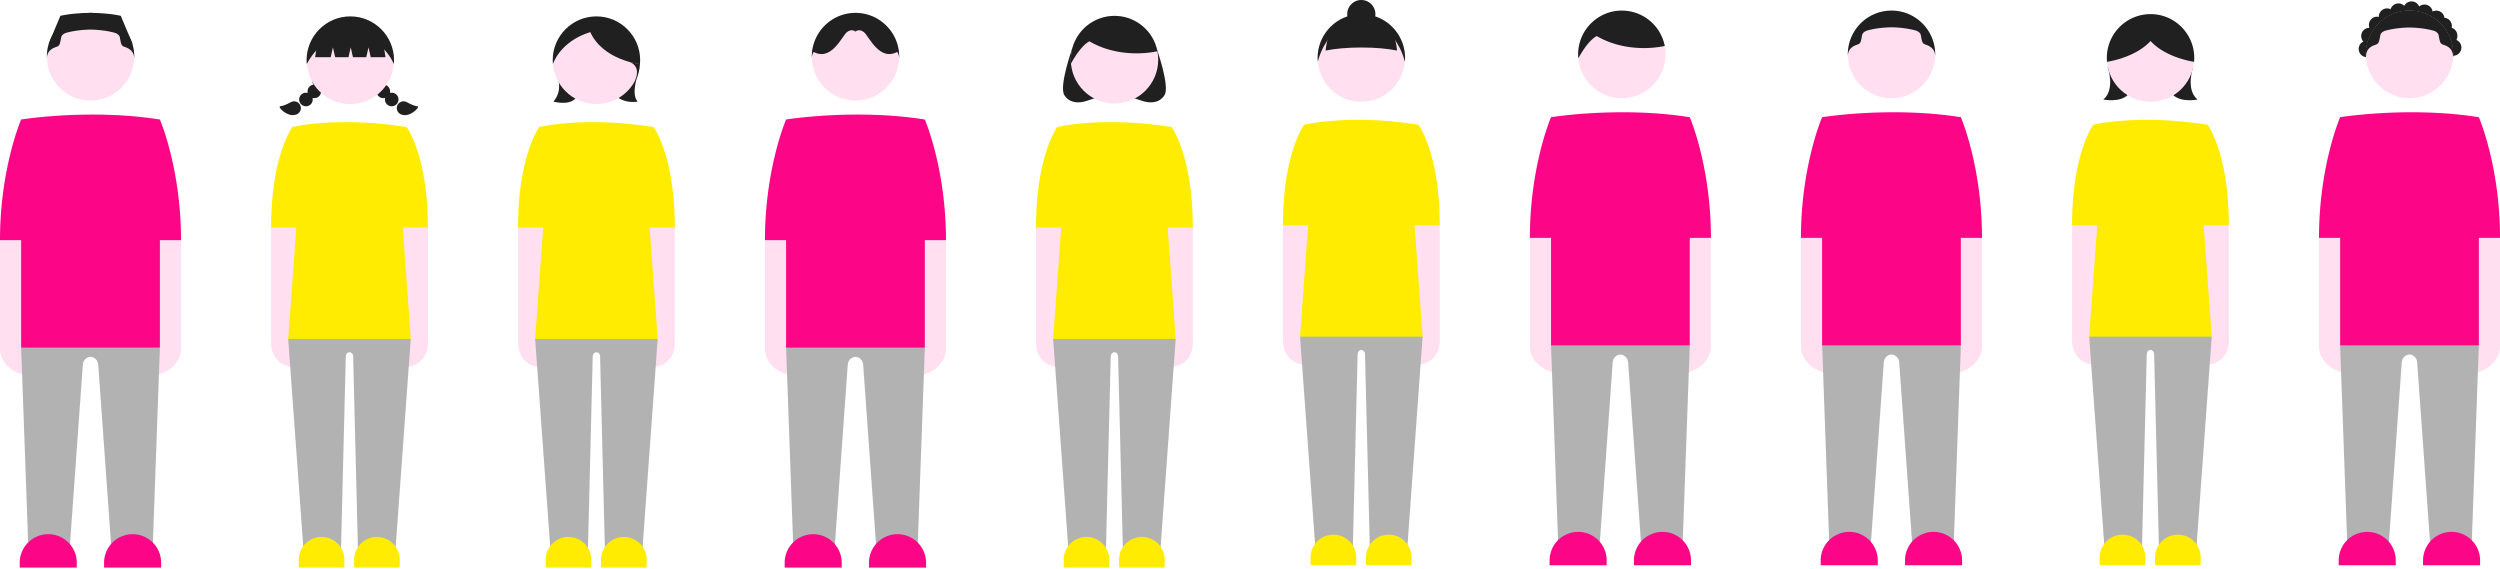 <svg fill="none" height="73" viewBox="0 0 321 73" width="321" xmlns="http://www.w3.org/2000/svg"><clipPath id="a"><path d="M0 0h321v72.88H0z"/></clipPath><g clip-path="url(#a)"><path d="M231.242 30.512v14.121s0 3.501 5.432 3.501v-18.64h-5.419l-.011 1.018zm23.245 0v14.121s0 3.501-5.432 3.501v-18.64h5.419l.011 1.018z" fill="#ffdff0"/><path d="M247.027 41.647v-4.38h-8.277v4.354l-4.789 2.717.91 25.328h5.354l1.648-23.062c.077-1.085.995-1.085.995-1.085h.002s.887.002.989 1.04l1.653 23.109h5.353l.91-25.329-4.748-2.69z" fill="#b2b2b2"/><path d="M242.869 12.614c3.099 0 5.612-2.52 5.612-5.626 0-3.108-2.513-5.627-5.612-5.627s-5.611 2.52-5.611 5.627c0 3.107 2.512 5.626 5.611 5.626z" fill="#ffdff0"/><path d="M237.441 68.291a3.67 3.67 0 0 1 3.664 3.674v.619h-7.328v-.62a3.67 3.67 0 0 1 3.664-3.673zm10.828 0a3.67 3.67 0 0 1 3.664 3.674v.619h-7.328v-.62a3.67 3.67 0 0 1 3.664-3.673zm6.218-37.752c0-9.194-2.695-15.444-2.715-15.49-8.979-1.427-17.815-.002-17.815-.002-.02.05-2.715 6.3-2.715 15.492h2.715v13.798h17.815V30.54z" fill="#fc0687"/><path d="M242.869 1.361c-3.1 0-5.611 2.519-5.611 5.627 0 .071.002.143.005.214v-.005c.015-1.18 1.101-1.416 1.288-1.493a.693.693 0 0 0 .165-.089c.185-.14.229-.266.381-1.127.024-.1.136-.393.618-.56 1.39-.394 2.867-.42 3.145-.421.284 0 1.762.027 3.155.422.454.16.579.426.612.548.154.872.197 1 .383 1.138.06.046.117.068.166.09.193.08 1.299.32 1.299 1.532v.011c.004-.086.007-.172.007-.26 0-3.108-2.513-5.627-5.611-5.627zM71.063 8.781s1.64 2.316 0 4.262c0 0 2.207.622 2.984-.597l-.542-1.192-2.44-2.47zm10.9.657s-1.009 2.593-.091 3.603c0 0-1.462.32-2.677-.622l.237-1.167z" fill="#202020"/><path d="M86.643 29.559V43.68s.39 3.501-3.354 3.501v-18.64h3.342l.01 1.018zm-20.116 0V43.68s-.39 3.501 3.355 3.501v-18.64H66.54l-.01 1.018z" fill="#ffdff0"/><path d="M80.738 40.833v-2.817h-8.277v2.79l-3.75 2.717 1.95 26.89h4.834l.61-24.624c.031-.567.474-.564.474-.564h.002s.432.019.47.518l.613 24.67h4.834l1.95-26.89-3.71-2.691z" fill="#b2b2b2"/><path d="M76.58 13.362c3.1 0 5.612-2.52 5.612-5.626 0-3.108-2.513-5.627-5.612-5.627s-5.61 2.521-5.61 5.627c0 3.107 2.512 5.626 5.611 5.626z" fill="#ffdff0"/><path d="M86.644 29.204c0-9.194-2.695-12.84-2.715-12.888-8.979-1.427-14.698-.001-14.698-.001-.02.05-2.715 3.695-2.715 12.889h3.235l-1.039 14.318H84.45l-1.04-14.318h3.236zm-13.65 39.739a2.934 2.934 0 0 0-2.931 2.94v.813c0 .101.082.184.183.184h5.496c.1 0 .183-.083.183-.184v-.814a2.934 2.934 0 0 0-2.931-2.939zm7.109 0a2.934 2.934 0 0 0-2.931 2.94v.813c0 .101.082.184.183.184h5.496c.1 0 .183-.083.183-.184v-.814a2.934 2.934 0 0 0-2.93-2.939z" fill="#ffec00"/><path d="M76.58 2.107c-3.1 0-5.611 2.519-5.611 5.627 0 .167.009.334.024.497 0 0 .86-2.89 4.796-4.11 1.65 3.613 6.382 4.11 6.382 4.11.015-.163.024-.33.024-.497 0-3.108-2.512-5.627-5.611-5.627z" fill="#202020"/><path d="M80.652 7.904s1.836.347.849 2.535c0 0 .588-.742.666-2.208zm57.055-1.787c-.05.178-1.764 4.963-1.041 6.104.724 1.14 2.045 1.014 2.88.726.914-.316 1.88-.605 1.88-.605l-3.717-6.225zm10.774 0c.049.178 1.764 4.963 1.04 6.104-.723 1.14-2.044 1.014-2.88.726-.914-.316-1.879-.605-1.879-.605l3.717-6.225z" fill="#202020"/><path d="M143.104 13.291c3.099 0 5.611-2.518 5.611-5.626 0-3.107-2.512-5.626-5.611-5.626-3.1 0-5.612 2.519-5.612 5.626 0 3.108 2.512 5.626 5.612 5.626z" fill="#ffdff0"/><path d="M143.104 2.04a5.617 5.617 0 0 0-5.588 6.123c1.359-2.476 2.369-2.853 2.369-2.853 4.151 2.412 8.727 1.268 8.727 1.268a5.616 5.616 0 0 0-5.507-4.539z" fill="#202020"/><path d="M153.155 29.559V43.68s.39 3.501-3.354 3.501v-18.64h3.341l.011 1.018zm-20.12 0V43.68s-.39 3.501 3.354 3.501v-18.64h-3.341l-.011 1.018z" fill="#ffdff0"/><path d="M147.25 40.833v-2.817h-8.277v2.79l-3.75 2.717 1.949 26.89h4.835l.61-24.624c.031-.567.474-.564.474-.564h.002s.432.019.469.518l.614 24.67h4.834l1.949-26.89-3.709-2.691z" fill="#b2b2b2"/><path d="M153.155 29.204c0-9.194-2.694-12.84-2.715-12.888-8.978-1.427-14.698-.001-14.698-.001-.02.05-2.715 3.695-2.715 12.889h3.236l-1.039 14.318h15.737l-1.039-14.318h3.235zm-13.65 39.739a2.934 2.934 0 0 0-2.931 2.94v.813c0 .101.083.184.183.184h5.496a.185.185 0 0 0 .184-.184v-.814a2.935 2.935 0 0 0-2.932-2.939zm7.114 0a2.934 2.934 0 0 0-2.931 2.94v.813c0 .101.082.184.183.184h5.496c.1 0 .183-.083.183-.184v-.814a2.934 2.934 0 0 0-2.931-2.939z" fill="#ffec00"/><g fill="#202020"><path d="M303.907 7.343c.583 0 1.055-.474 1.055-1.058s-.472-1.058-1.055-1.058-1.055.473-1.055 1.058.472 1.058 1.055 1.058z"/><path d="M304.231 5.682c.583 0 1.055-.473 1.055-1.058 0-.584-.472-1.058-1.055-1.058s-1.055.474-1.055 1.058c0 .585.472 1.058 1.055 1.058z"/><path d="M305.227 4.304c.583 0 1.055-.474 1.055-1.058a1.056 1.056 0 1 0-2.11 0c0 .584.472 1.058 1.055 1.058z"/><path d="M306.493 3.19c.583 0 1.055-.473 1.055-1.058 0-.584-.472-1.058-1.055-1.058s-1.055.474-1.055 1.058c0 .585.472 1.058 1.055 1.058z"/><path d="M307.961 2.554a1.057 1.057 0 0 0 0-2.116 1.057 1.057 0 0 0 0 2.116z"/><path d="M309.641 2.339c.583 0 1.055-.474 1.055-1.058a1.056 1.056 0 1 0-2.11 0c0 .584.472 1.058 1.055 1.058z"/><path d="M311.305 2.694c.583 0 1.055-.474 1.055-1.058 0-.584-.472-1.058-1.055-1.058s-1.055.474-1.055 1.058c0 .584.472 1.058 1.055 1.058z"/><path d="M312.821 3.477c.583 0 1.055-.473 1.055-1.058 0-.584-.472-1.058-1.055-1.058s-1.055.474-1.055 1.058c0 .585.472 1.058 1.055 1.058z"/><path d="M313.77 4.39c.583 0 1.055-.474 1.055-1.059 0-.584-.472-1.058-1.055-1.058s-1.055.474-1.055 1.058c0 .585.472 1.058 1.055 1.058z"/><path d="M314.473 5.68c.583 0 1.055-.473 1.055-1.058a1.056 1.056 0 1 0-2.11 0c0 .585.472 1.058 1.055 1.058z"/><path d="M314.993 7.161c.583 0 1.055-.474 1.055-1.058s-.472-1.058-1.055-1.058-1.055.474-1.055 1.058.472 1.058 1.055 1.058z"/></g><path d="M297.754 30.512v14.121s0 3.501 5.432 3.501v-18.64h-5.419l-.011 1.018zm23.244 0v14.121s0 3.501-5.432 3.501v-18.64h5.419l.011 1.018z" fill="#ffdff0"/><path d="M313.535 41.647v-4.38h-8.277v4.354l-4.789 2.717.91 25.328h5.353l1.649-23.062c.077-1.085.995-1.085.995-1.085h.002s.886.002.989 1.04l1.652 23.109h5.354l.91-25.329-4.748-2.69z" fill="#b2b2b2"/><path d="M309.385 12.614c3.099 0 5.611-2.52 5.611-5.626 0-3.108-2.512-5.627-5.611-5.627s-5.612 2.52-5.612 5.627c0 3.107 2.513 5.626 5.612 5.626z" fill="#ffdff0"/><path d="M303.953 68.291a3.67 3.67 0 0 1 3.664 3.674v.619h-7.328v-.62a3.67 3.67 0 0 1 3.664-3.673zm10.828 0a3.67 3.67 0 0 1 3.664 3.674v.619h-7.328v-.62a3.67 3.67 0 0 1 3.664-3.673zm6.221-37.752c0-9.194-2.695-15.444-2.715-15.49-8.978-1.427-17.814-.002-17.814-.002-.02.05-2.715 6.3-2.715 15.492h2.715v13.798h17.814V30.54z" fill="#fc0687"/><path d="M309.383 1.336c-3.109 0-5.637 2.537-5.637 5.652 0 .072.002.143.006.217 0 .014.011.022.025.022.013 0 .022-.011.026-.024v-.004c.013-1.043.868-1.332 1.191-1.44a.93.93 0 0 0 .082-.03.653.653 0 0 0 .17-.091c.193-.145.237-.274.391-1.143.02-.084.126-.376.599-.542 1.387-.39 2.858-.418 3.138-.418.282 0 1.759.027 3.146.42.448.158.566.423.595.527.156.882.2 1.01.392 1.156a.662.662 0 0 0 .172.092l.083.029c.328.11 1.2.404 1.2 1.479v.01c0 .015.011.026.025.026a.025.025 0 0 0 .026-.025 6.74 6.74 0 0 0 .007-.261c0-3.117-2.53-5.652-5.637-5.652z" fill="#202020"/><path d="M208.244 12.614c3.099 0 5.612-2.52 5.612-5.626 0-3.108-2.513-5.627-5.612-5.627s-5.611 2.52-5.611 5.627c0 3.107 2.512 5.626 5.611 5.626zm-11.81 17.898v14.121s0 3.501 5.431 3.501v-18.64h-5.419l-.011 1.018zm23.244 0v14.121s0 3.501-5.432 3.501v-18.64h5.419l.011 1.018z" fill="#ffdff0"/><path d="M212.218 41.647v-4.38h-8.277v4.354l-4.789 2.717.911 25.328h5.353l1.649-23.062c.077-1.085.994-1.085.994-1.085h.002s.887.002.99 1.04l1.652 23.109h5.353l.911-25.329-4.749-2.69z" fill="#b2b2b2"/><path d="M202.633 68.291a3.67 3.67 0 0 1 3.664 3.674v.619h-7.328v-.62a3.67 3.67 0 0 1 3.664-3.673zm10.828 0a3.67 3.67 0 0 1 3.664 3.674v.619h-7.328v-.62a3.67 3.67 0 0 1 3.664-3.673zm6.221-37.752c0-9.194-2.695-15.444-2.715-15.49-8.979-1.427-17.814-.002-17.814-.002-.021.05-2.715 6.3-2.715 15.492h2.715v13.798h17.814V30.54z" fill="#fc0687"/><path d="M208.244 1.361c-3.1 0-5.611 2.519-5.611 5.627 0 .167.009.334.024.497 1.359-2.476 2.368-2.852 2.368-2.852 4.152 2.412 8.728 1.267 8.728 1.267a5.617 5.617 0 0 0-5.507-4.539zM51.038 12.315a.864.864 0 0 0-.972-.378.867.867 0 0 0-.759-1.07.867.867 0 0 0-1.14-1.275.87.87 0 0 0 .37 1.607.864.864 0 0 0 .916 1.368.867.867 0 0 0 1.3.946.873.873 0 0 0 .285-1.198zm2.606 1.512c.086-.188-.05-.182-.05-.182-.527-.055-1.308-.503-1.317-.507v.004a.869.869 0 1 0-.84 1.519l.01.005c.063.03.129.052.198.066.475.129.841-.003 1.237-.222.472-.259.723-.595.762-.681zm-15.1-1.512a.864.864 0 0 1 .973-.378.867.867 0 0 1 .758-1.07.867.867 0 0 1 1.14-1.275.87.87 0 0 1-.37 1.607c.216.28.25.674.056.991a.864.864 0 0 1-.973.379.867.867 0 0 1-1.3.946.872.872 0 0 1-.284-1.2zm-2.605 1.512c-.086-.188.05-.182.05-.182.527-.055 1.307-.503 1.317-.507v.004a.869.869 0 1 1 .84 1.519l-.01.005a.893.893 0 0 1-.199.066c-.474.129-.84-.003-1.236-.222-.473-.259-.724-.595-.762-.681z" fill="#202020"/><path d="M44.979 13.362c3.099 0 5.611-2.52 5.611-5.626 0-3.108-2.512-5.627-5.611-5.627s-5.612 2.52-5.612 5.627c0 3.107 2.512 5.626 5.612 5.626z" fill="#ffdff0"/><path d="M44.979 2.107c-3.1 0-5.612 2.519-5.612 5.627 0 .167.01.334.024.497 0 0 1.746-3.811 5.59-3.708 4.191 0 5.589 3.708 5.589 3.708.014-.163.024-.33.024-.497 0-3.108-2.512-5.627-5.612-5.627z" fill="#202020"/><path d="M54.94 29.559V43.68s.39 3.501-3.354 3.501v-18.64h3.342l.01 1.018zm-20.12 0V43.68s-.39 3.501 3.355 3.501v-18.64h-3.342l-.011 1.018z" fill="#ffdff0"/><path d="M49.03 40.833v-2.817h-8.276v2.79l-3.75 2.717 1.95 26.89h4.834l.61-24.624c.031-.567.474-.564.474-.564h.002s.432.019.47.518l.613 24.67h4.834l1.95-26.89-3.71-2.691z" fill="#b2b2b2"/><path d="M54.94 29.204c0-9.194-2.694-12.84-2.714-12.888-8.979-1.427-14.698-.001-14.698-.001-.02.05-2.715 3.695-2.715 12.889h3.235l-1.039 14.318h15.737l-1.039-14.318h3.235zM41.29 68.943a2.934 2.934 0 0 0-2.93 2.94v.813c0 .101.082.184.183.184h5.496c.1 0 .183-.083.183-.184v-.814a2.934 2.934 0 0 0-2.931-2.939zm7.11 0a2.934 2.934 0 0 0-2.931 2.94v.813c0 .101.082.184.183.184h5.496c.1 0 .183-.083.183-.184v-.814a2.934 2.934 0 0 0-2.931-2.939z" fill="#ffec00"/><path d="M47.602 7.346h1.894l-.518-3.325h-7.999l-.518 3.325h2.002l.286-1.265.288 1.265h1.709l.288-1.265.285 1.265h1.71l.287-1.265zm234.02 1.191s-1.051 2.946.541 4.24c0 0-2.114.448-3.183-.621l2.642-3.617zm-11.015 0s1.051 2.946-.541 4.24c0 0 2.115.448 3.183-.621l-2.642-3.617z" fill="#202020"/><path d="M276.128 5.27c-1.896 2.075-5.248 2.62-5.589 2.667.251 2.874 2.656 5.128 5.589 5.128s5.339-2.256 5.59-5.128c-.341-.046-3.693-.594-5.59-2.667z" fill="#ffdff0"/><path d="M276.127 1.813c-3.1 0-5.611 2.518-5.611 5.626 0 .167.009.334.023.498.341-.046 3.694-.594 5.59-2.668 1.896 2.076 5.249 2.622 5.589 2.668a5.48 5.48 0 0 0 .024-.498c0-3.108-2.512-5.627-5.611-5.627z" fill="#202020"/><path d="M286.183 29.262v14.121s.39 3.501-3.355 3.501v-18.64h3.342l.011 1.018zm-20.121 0v14.121s-.39 3.501 3.355 3.501v-18.64h-3.342l-.011 1.018z" fill="#ffdff0"/><path d="M280.277 40.536V37.72H272v2.79l-3.75 2.717 1.949 26.89h4.835l.61-24.624c.031-.567.474-.564.474-.564h.002s.433.019.469.518l.614 24.67h4.835l1.949-26.89-3.71-2.691z" fill="#b2b2b2"/><path d="M286.183 28.909c0-9.194-2.695-12.84-2.715-12.887-8.979-1.428-14.698-.002-14.698-.002-.02.05-2.715 3.695-2.715 12.889h3.235l-1.039 14.318h15.737l-1.039-14.318h3.236zm-13.65 39.739a2.934 2.934 0 0 0-2.931 2.94v.813c0 .101.082.184.183.184h5.496a.184.184 0 0 0 .183-.184v-.814a2.934 2.934 0 0 0-2.931-2.939zm7.109 0a2.934 2.934 0 0 0-2.931 2.94v.813c0 .101.082.184.183.184h5.496a.184.184 0 0 0 .183-.184v-.814a2.934 2.934 0 0 0-2.931-2.939z" fill="#ffec00"/><path d="M98.219 30.807v14.121s0 3.501 5.432 3.501V29.79h-5.42l-.01 1.018zm23.244 0v14.121s0 3.501-5.432 3.501V29.79h5.419l.011 1.018z" fill="#ffdff0"/><path d="M113.999 41.941v-4.379h-8.277v4.354l-4.788 2.717.91 25.328h5.353l1.649-23.062c.077-1.085.995-1.085.995-1.085h.002s.886.001.989 1.04l1.652 23.108h5.353l.911-25.328-4.749-2.69z" fill="#b2b2b2"/><path d="M109.846 12.909c3.099 0 5.611-2.52 5.611-5.627 0-3.107-2.512-5.626-5.611-5.626s-5.612 2.52-5.612 5.626c0 3.108 2.513 5.627 5.612 5.627z" fill="#ffdff0"/><path d="M104.414 68.588a3.67 3.67 0 0 1 3.664 3.674v.619h-7.328v-.62a3.67 3.67 0 0 1 3.664-3.673zm10.828 0a3.67 3.67 0 0 1 3.664 3.674v.619h-7.328v-.62a3.67 3.67 0 0 1 3.664-3.673zm6.221-37.752c0-9.194-2.695-15.444-2.715-15.49-8.979-1.428-17.814-.002-17.814-.002-.02.05-2.715 6.3-2.715 15.492h2.715v13.798h17.814V30.836z" fill="#fc0687"/><path d="M109.846 1.654c-3.1 0-5.612 2.519-5.612 5.627 0 .071.002.143.006.214V7.49c.015-1.18 1.101-1.416 1.288-1.493a.712.712 0 0 0 .165-.089c.185-.14.229-.266.381-1.127.024-.1.135-.393.617-.56 1.391-.394 2.867-.42 3.146-.421.284 0 1.762.027 3.154.422.455.16.579.426.612.548.154.872.198 1 .383 1.138.061.046.117.068.167.09.192.08 1.299.32 1.299 1.532v.011c.003-.086.007-.172.007-.26 0-3.108-2.514-5.627-5.611-5.627z" fill="#202020"/><path d="M109.836 4.06s.433-.43 1.08.057c.646.487 2.026 3.938 4.44 2.46.061-.21-1.621-2.691-1.621-2.691l-2.301-.786-1.707.181.109.781z" fill="#202020"/><path d="M109.834 4.06s-.432-.43-1.079.057-2.026 3.938-4.441 2.46c-.06-.21 1.621-2.691 1.621-2.691l2.301-.786 1.708.181-.11.781z" fill="#202020"/><path d="M184.858 29.262v14.121s.391 3.501-3.354 3.501v-18.64h3.341l.011 1.018zm-20.116 0v14.121s-.39 3.501 3.354 3.501v-18.64h-3.341l-.011 1.018z" fill="#ffdff0"/><path d="M178.953 40.536V37.72h-8.277v2.79l-3.75 2.717 1.949 26.89h4.835l.61-24.624c.031-.567.474-.564.474-.564h.002s.432.019.469.518l.614 24.67h4.834l1.95-26.89-3.71-2.691z" fill="#b2b2b2"/><path d="M184.859 28.909c0-9.194-2.695-12.84-2.715-12.887-8.979-1.428-14.699-.002-14.699-.002-.02.05-2.715 3.695-2.715 12.889h3.236l-1.039 14.318h15.737l-1.039-14.318h3.235zm-13.647 39.739a2.934 2.934 0 0 0-2.931 2.94v.813c0 .101.083.184.183.184h5.496a.185.185 0 0 0 .184-.184v-.814a2.935 2.935 0 0 0-2.932-2.939zm7.11 0a2.934 2.934 0 0 0-2.931 2.94v.813c0 .101.082.184.183.184h5.496a.184.184 0 0 0 .183-.184v-.814a2.934 2.934 0 0 0-2.931-2.939z" fill="#ffec00"/><path d="M174.795 13.065c3.099 0 5.611-2.519 5.611-5.626 0-3.108-2.512-5.627-5.611-5.627s-5.611 2.52-5.611 5.627c0 3.107 2.512 5.626 5.611 5.626z" fill="#ffdff0"/><path d="M174.795 1.813c-3.1 0-5.611 2.518-5.611 5.626 0 .167.009.334.023.498 0 0 1.078-5.09 5.59-5.09s5.589 5.09 5.589 5.09a5.48 5.48 0 0 0 .024-.498c0-3.108-2.512-5.627-5.611-5.627z" fill="#202020"/><path d="M178.341 3.193h-7.091c-.931 1.47-1.039 3.3-1.039 3.3 1.174-.243 2.794-.394 4.584-.394 1.789 0 3.409.15 4.583.393 0 0-.108-1.83-1.039-3.299z" fill="#202020"/><path d="M174.793 3.626a1.81 1.81 0 0 0 1.808-1.813A1.81 1.81 0 0 0 174.793 0c-.999 0-1.809.812-1.809 1.813s.81 1.813 1.809 1.813z" fill="#202020"/><path d="M177.142 2.762h-4.845v1.97h4.845z" fill="#202020"/><path d="M0 30.807v14.121s0 3.501 5.432 3.501V29.79H.012zm23.244 0v14.121s0 3.501-5.432 3.501V29.79h5.42l.01 1.018z" fill="#ffdff0"/><path d="M15.78 41.941v-4.379H7.505v4.354l-4.79 2.717.911 25.328h5.353l1.65-23.062c.076-1.085.994-1.085.994-1.085h.002s.886.001.99 1.04l1.652 23.108h5.353l.91-25.328-4.748-2.69z" fill="#b2b2b2"/><path d="M11.627 12.909c3.1 0 5.611-2.52 5.611-5.627 0-3.107-2.512-5.626-5.611-5.626-3.1 0-5.611 2.52-5.611 5.626 0 3.108 2.512 5.627 5.611 5.627z" fill="#ffdff0"/><path d="M6.195 68.588a3.67 3.67 0 0 1 3.664 3.674v.619H2.531v-.62a3.67 3.67 0 0 1 3.664-3.673zm10.832 0a3.67 3.67 0 0 1 3.664 3.674v.619h-7.328v-.62a3.67 3.67 0 0 1 3.664-3.673zm6.217-37.752c0-9.194-2.695-15.444-2.715-15.49-8.978-1.428-17.814-.002-17.814-.002C2.695 15.392 0 21.642 0 30.836h2.715v13.798h17.814V30.836z" fill="#fc0687"/><path d="M11.627 1.654c-3.1 0-5.611 2.519-5.611 5.627 0 .071.001.143.005.214V7.49c.015-1.18 1.101-1.416 1.288-1.493a.695.695 0 0 0 .165-.089c.185-.14.229-.266.381-1.127.024-.1.136-.393.617-.56 1.39-.394 2.867-.42 3.146-.421.284 0 1.762.027 3.155.422.454.16.579.426.611.548.154.872.198 1 .383 1.138.06.046.118.068.167.09.192.08 1.299.32 1.299 1.532v.011c.004-.086.007-.172.007-.26 0-3.108-2.513-5.627-5.611-5.627z" fill="#202020"/><path d="M15.507 2.035s-1.216-.337-3.645-.377v-.004c-.08 0-.156 0-.233.002l-.233-.002v.004c-2.429.039-3.645.377-3.645.377s-1.526 3.63-1.5 3.636H7l.7-1.537 3.932-.709 3.931.709.698 1.537h.751c.026-.007-1.5-3.636-1.5-3.636z" fill="#202020"/></g></svg>